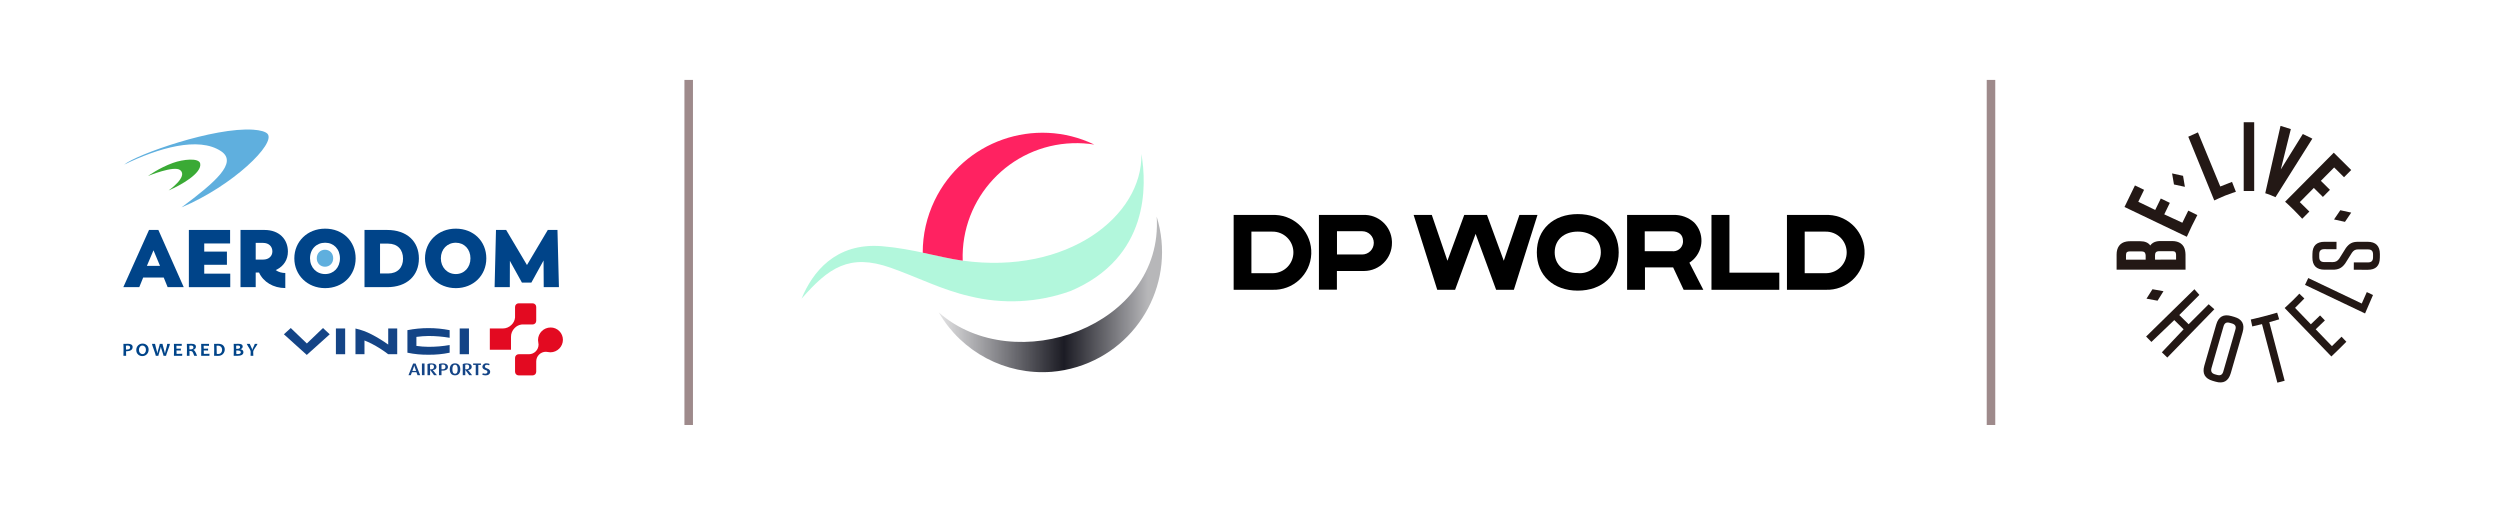 <?xml version="1.0" encoding="utf-8"?>
<svg xmlns="http://www.w3.org/2000/svg" height="262.865mm" style="shape-rendering:geometricPrecision; text-rendering:geometricPrecision; image-rendering:optimizeQuality; fill-rule:evenodd; clip-rule:evenodd" version="1.1" viewBox="0 0 56887 11488.87" width="1301.57mm">
 <defs>
  <style type="text/css">
   
    .fil0 {fill:none}
    .fil7 {fill:#004489}
    .fil13 {fill:#9E8A8B}
    .fil5 {fill:black;fill-rule:nonzero}
    .fil8 {fill:#004489;fill-rule:nonzero}
    .fil11 {fill:#144486;fill-rule:nonzero}
    .fil1 {fill:#231815;fill-rule:nonzero}
    .fil10 {fill:#3AAA35;fill-rule:nonzero}
    .fil9 {fill:#5FAFDE;fill-rule:nonzero}
    .fil12 {fill:#E30A21;fill-rule:nonzero}
    .fil6 {fill:url(#id2);fill-rule:nonzero}
    .fil3 {fill:url(#id3);fill-rule:nonzero}
    .fil2 {fill:url(#id4);fill-rule:nonzero}
    .fil4 {fill:url(#id5);fill-rule:nonzero}
   
  </style>
       <mask id="id0">
  <linearGradient gradientUnits="userSpaceOnUse" id="id1" x1="17584.86" x2="17586.12" y1="-28326.83" y2="-28329.82">
   <stop offset="0" style="stop-opacity:1; stop-color:white"/>
   <stop offset="0.149" style="stop-opacity:0.749; stop-color:white"/>
   <stop offset="1" style="stop-opacity:0; stop-color:white"/>
  </linearGradient>
        <rect height="2911.38" style="fill:url(#id1)" width="3904.28" x="20996.29" y="3020"/>
       </mask>
  <linearGradient gradientUnits="userSpaceOnUse" id="id2" x1="21340.85" x2="26126.25" y1="6597.42" y2="6597.42">
   <stop offset="0" style="stop-opacity:0.102; stop-color:#0F0F18"/>
   <stop offset="0.6" style="stop-opacity:0.949; stop-color:#0F0F18"/>
   <stop offset="1" style="stop-opacity:0.302; stop-color:#0F0F18"/>
  </linearGradient>
  <linearGradient gradientUnits="userSpaceOnUse" id="id3" x1="17582.32" x2="17588.62" y1="-28329.87" y2="-28329.87">
   <stop offset="0" style="stop-opacity:1; stop-color:#FF2261"/>
   <stop offset="0.902" style="stop-opacity:0.102; stop-color:#FF2261"/>
   <stop offset="1" style="stop-opacity:1; stop-color:#FF2261"/>
  </linearGradient>
  <linearGradient gradientUnits="userSpaceOnUse" id="id4" x1="17844.43" x2="17847.54" y1="-31841.51" y2="-31845.82">
   <stop offset="0" style="stop-opacity:0.302; stop-color:#00E68C"/>
   <stop offset="0.6" style="stop-opacity:1; stop-color:#00E68C"/>
   <stop offset="0.961" style="stop-opacity:0.361; stop-color:#00E68C"/>
   <stop offset="1" style="stop-opacity:0.302; stop-color:#00E68C"/>
  </linearGradient>
  <linearGradient gradientUnits="userSpaceOnUse" id="id5" x1="17584.86" x2="17586.12" y1="-28326.83" y2="-28329.82">
   <stop offset="0" style="stop-opacity:1; stop-color:#68022C"/>
   <stop offset="0.149" style="stop-opacity:1; stop-color:#68022C"/>
   <stop offset="1" style="stop-opacity:1; stop-color:#68022C"/>
  </linearGradient>
 </defs>
 <g id="Capa_x0020_1">
  
  <rect class="fil0" height="11488.87" width="56887" x="-0.01" y="-0"/>
  <g id="_1480361141088">
   <g>
    <path class="fil1" d="M52400.26 3049.02l-7.99 12.98 -493.34 794.94 228.7 -919.78 -234.69 -72.9 -347.54 1532.96c0,0 65.91,19.97 118.84,40.94 58.92,23.97 113.85,48.94 113.85,48.94l838.88 -1332.23 -216.71 -105.86z"/>
    <path class="fil1" d="M51821.03 8707.49l-349.54 -1332.23 -221.7 52.93 -33.96 -157.79c0,0 119.84,-25.97 278.63,-66.91 157.79,-40.94 321.57,-88.88 321.57,-88.88l45.94 151.8 -224.7 64.91 349.53 1332.23 -165.78 43.94z"/>
    <g>
     <path class="fil1" d="M50788.4 7360.29l-49.93 -13.98c-74.9,-21.97 -119.84,3 -141.81,77.9l-274.63 951.74c-20.97,74.9 3.99,119.84 77.9,141.81l49.93 13.98c73.9,20.97 119.84,-2.99 140.81,-77.9l274.63 -952.74c22.97,-73.9 -2.99,-118.84 -76.9,-140.81l0 0zm-375.5 1324.24l-61.92 -17.98c-179.76,-51.93 -243.67,-166.78 -191.74,-346.54l270.64 -935.76c51.93,-179.76 166.77,-243.68 346.53,-191.75l62.92 17.98c179.76,51.93 243.68,165.78 191.74,346.54l-270.64 935.76c-52.93,180.76 -167.78,244.67 -347.54,191.74z"/>
    </g>
   </g>
   <polygon class="fil1" points="49801.71,7378.26 50258.11,6922.87 50386.93,7036.72 49316.36,8136.26 49192.52,8016.41 49687.86,7493.11 49475.15,7283.39 48954.84,7780.73 48834,7657.89 49933.54,6581.32 50046.39,6710.15 49589,7168.54"/>
   <g>
    <g>
     <path class="fil1" d="M49516.09 5798.36l0 1 0 107.86 -478.37 1 -1 -95.87c1,-32.95 6,-53.93 15.98,-66.91 9.99,-13.98 23.97,-21.97 47.94,-26.97 8.99,-2 19.97,-3 33.96,-3l297.61 0c27.96,1 46.94,5 57.92,12.99 10.99,7.99 17.98,19.97 22.97,40.95 2,8.98 3,17.97 3,28.96l0 0zm-692.08 16.98l0 2 0 90.88 -447.4 1 0 -103.86c1,-28.96 5.99,-47.94 12.99,-58.92 7.99,-10.98 19.97,-17.98 41.94,-22.97 6.99,-2 16.98,-3 27.96,-3l1 -0 265.65 0c32.95,0 53.93,6 66.91,15.98 12.98,8.99 21.97,23.97 26.96,47.94 3,7.99 3.99,18.98 3.99,30.96l0 0zm906.8 -19.97l-10.99 0 10.99 0c-1,-32.96 -3,-61.92 -8.99,-90.88 -24.97,-142.81 -134.82,-219.71 -295.61,-219.71l-5.99 0 -253.66 0 -2.99 0c-29.96,0 -57.92,2 -82.89,6.99 -67.91,12.99 -118.84,45.94 -151.8,93.88 -43.94,-62.92 -120.84,-96.88 -228.7,-96.88l-6 0 -221.7 0c-31.96,0 -62.92,3 -89.88,7.99 -142.81,25.96 -220.71,134.82 -219.71,296.6l0 5.99 0 337.55 1568.91 0 -1 -341.55 0 0z"/>
    </g>
   </g>
   <rect class="fil1" height="1564.92" width="238.68" x="51055.05" y="2781.37"/>
   <polygon class="fil1" points="52524.1,6326.66 53741.48,6906.89 53856.33,6646.23 53997.14,6713.14 53816.38,7132.59 52450.19,6482.45"/>
   <g>
    <path class="fil1" d="M53660.58 5501.76l213.72 0c187.75,1 279.63,94.87 279.63,281.63l-1 79.9c-1,185.76 -92.88,276.63 -276.63,275.63l-316.58 -1 1 -167.78 322.57 1c77.9,0 113.85,-35.95 114.85,-113.85l0 -67.91c0,-77.9 -35.95,-113.85 -113.85,-113.85l-220.71 -1c-74.9,0 -107.85,24.97 -144.81,74.9l-153.8 244.67c-79.9,111.85 -163.78,143.81 -286.62,142.81l-180.75 0c-187.75,0 -280.63,-93.88 -279.63,-280.63l1 -78.89c1,-185.76 93.88,-275.63 276.63,-275.63l271.64 1 -1 167.78 -277.63 -1c-77.9,0 -114.85,35.95 -114.85,113.85l0 64.92c0,77.9 35.95,114.85 113.85,114.85l189.75 1c74.9,0 113.85,-27.96 150.8,-77.9l151.8 -242.68c79.89,-107.86 151.79,-141.81 280.62,-141.81z"/>
   </g>
   <polygon class="fil1" points="49468.16,4197.49 49425.21,3945.83 49674.88,4000.75 49716.83,4251.42"/>
   <polygon class="fil1" points="49093.65,6841.98 48842.99,6796.04 48978.81,6581.32 49229.48,6626.26 49094.65,6841.98"/>
   <g>
    <path class="fil1" d="M53465.84 3832.98l-11.98 11.98 11.98 -11.98 -361.52 -358.52 -1107.53 1115.52c0,0 122.84,109.85 200.73,189.75 79.9,79.9 188.75,197.74 188.75,197.74l162.78 -163.79 -217.71 -214.71 319.58 -322.57 205.73 204.73 160.79 -161.79 -206.73 -204.73 302.6 -304.59 224.7 222.71 162.78 -163.79 -34.95 -35.95z"/>
    <path class="fil1" d="M50789.4 4138.57l-267.64 104.86 -508.33 -1231.36 -219.71 98.87 591.21 1450.07c0,0 186.75,-86.88 248.67,-110.85 121.84,-47.94 243.68,-85.88 243.68,-85.88l-87.88 -225.7z"/>
    <path class="fil1" d="M49793.73 4792.7l-134.82 275.63 -411.45 -190.74 126.83 -261.65 -205.73 -98.87 -126.83 260.65 -385.49 -186.75 131.82 -271.64 -207.72 -99.87 -237.68 490.35 1418.11 678.1c0,0 73.9,-160.79 114.85,-247.67 41.94,-87.88 124.83,-246.67 124.83,-246.67l-206.73 -100.86z"/>
    <path class="fil1" d="M52167.57 6838.98c94.87,-91.88 152.79,-156.79 152.79,-156.79l114.85 109.85 -211.72 213.72 359.52 373.5 209.72 -201.73 109.85 113.85 -209.72 201.73 369.51 383.49 218.71 -214.72 109.86 114.85c0,0 -97.87,98.87 -183.75,182.76 -86.89,82.89 -157.79,151.8 -157.79,151.8l-1062.59 -1102.54c0,0 85.89,-77.9 180.76,-169.77z"/>
   </g>
   <polygon class="fil1" points="53254.13,4783.71 53501.8,4837.64 53358.99,5048.36 53110.31,4993.44 53253.13,4783.71"/>
  </g>
  <g id="_1480361153232">
   <g data-name="DP World Logo Colour BlackBG Horizontal RGB" id="DP_World_Logo_Colour_BlackBG_Horizontal_RGB">
    <path class="fil2" d="M24358.88 6622.67c-738.43,265.35 -1538.97,305.68 -2300.44,116.18 -624.17,-142.75 -1197.44,-437.88 -1789.91,-645.93 -943.29,-333.85 -1417.65,2.57 -2029.33,703.87 244.23,-597.27 769.16,-1279.69 1826.08,-1194.87 696.5,55.7 1332.83,258.95 1840.8,329.04 2387.51,329.04 4097.71,-1018.5 4066.02,-2428.47 120.99,701.63 191.1,2356.14 -1613.22,3120.49l0 -0.31z" data-name="Path 70212" id="Path_70212"/>
    <path class="fil3" d="M21906.08 5930.96l0 0c-47.38,-1428.54 1072.6,-2625.01 2501.13,-2672.38 165.17,-5.45 330.33,4.8 493.25,31.04 -1355.88,-651.69 -2983.5,-80.98 -3635.19,1275.22 -177.64,369.69 -269.51,774.6 -268.87,1184.95 333.85,70.42 638.56,145.31 909.35,181.49l0.33 -0.31z" data-name="Path 70213" id="Path_70213"/>
    <g data-name="Group 14038" id="Group_14038">
     <g data-name="Path 70214" id="Path_70214">
      <path class="fil4" d="M21906.08 5930.96l0 0c-47.38,-1428.54 1072.6,-2625.01 2501.13,-2672.38 165.17,-5.45 330.33,4.8 493.25,31.04 -1355.88,-651.69 -2983.5,-80.98 -3635.19,1275.22 -177.64,369.69 -269.51,774.6 -268.87,1184.95 333.85,70.42 638.56,145.31 909.35,181.49l0.33 -0.31z" style="mask:url(#id0)"/>
     </g>
    </g>
    <g data-name="Group 14039" id="Group_14039">
     <path class="fil5" d="M28952.08 4891.01l-880.55 0 0 1702.84 880.55 0c470.2,18.88 866.78,-346.98 885.67,-817.17 18.89,-470.2 -346.97,-866.78 -817.17,-885.67 -23.04,-0.96 -45.77,-0.96 -68.82,0l0.32 0zm-2.55 1325.46l-474.04 0 0 -945.84 474.04 0c261.19,-4.8 476.6,203.25 481.4,464.44 4.8,261.19 -203.25,476.6 -464.44,481.4 -5.76,0 -11.2,0 -16.96,0z" data-name="Path 70215" id="Path_70215"/>
     <path class="fil5" d="M41542.24 4891.01l-880.54 0 0 1702.84 880.54 0c470.2,18.88 866.78,-346.98 885.67,-817.17 18.89,-470.2 -346.97,-866.78 -817.17,-885.67 -23.05,-0.96 -45.78,-0.96 -68.82,0l0.33 0zm-2.55 1325.46l-474.05 0 0 -945.84 474.05 0c261.19,-4.8 476.6,203.25 481.4,464.44 4.8,261.19 -203.25,476.6 -464.44,481.4 -5.76,0 -11.2,0 -16.96,0z" data-name="Path 70216" id="Path_70216"/>
     <path class="fil5" d="M30014.12 4891.01l1001.54 0c346.65,-16.32 640.81,251.27 657.45,597.92 0.64,11.84 0.64,24 0.64,35.84 2.88,351.45 -279.43,638.56 -630.88,641.45 -9.92,0 -19.84,0 -29.44,-0.31l-592.47 0 0 425.72 -409.07 -0.01 0 -1700.6 2.57 0 -0.33 0zm408.74 370.02l0 529.74 572.96 -0.01c146.27,0 264.71,-118.44 264.71,-264.71 0,-146.27 -118.44,-264.71 -264.71,-264.71l-572.96 0 0 -0.31z" data-name="Path 70217" id="Path_70217"/>
     <polygon class="fil5" data-name="Path 70218" id="Path_70218" points="34573.71,4891.01 34218.1,5933.52 33835.92,4891.01 33318.35,4891.01 32936.17,5933.52 32580.56,4891.01 32167,4891.01 32704.1,6593.85 33110.61,6593.85 33577.29,5321.52 34043.96,6593.85 34447.92,6593.85 34985.02,4891.01 34574.03,4891.01"/>
     <path class="fil5" d="M37021.7 4891.01l1054.69 0c174.45,-6.73 344.41,55.06 474.05,171.88 227.89,237.5 219.9,614.56 -17.6,842.46 -28.16,26.89 -58.58,50.89 -91.23,72.01l316.88 616.8 -447.48 0.01 -239.43 -510.22 -640.81 0 0 510.22 -406.51 0 0 -1702.84 -2.57 0 0 -0.33zm403.96 372.58l0 452.28 616.8 -0.01c121.63,17.29 234.31,-67.21 251.91,-188.84 1.92,-12.8 2.57,-25.61 2.24,-38.41 0,-152.36 -96.66,-225.02 -253.82,-225.02l-616.81 0 -0.31 0z" data-name="Path 70219" id="Path_70219"/>
     <polygon class="fil5" data-name="Path 70220" id="Path_70220" points="38944.46,4891.01 39353.2,4891.01 39353.2,6204.32 40487.57,6204.32 40487.57,6593.86 38944.13,6593.85 38944.13,4891.01"/>
     <path class="fil5" d="M35901.74 4871.48c-551.51,0 -931.45,343.45 -931.45,870.95 0,527.49 379.62,870.94 931.45,870.94 551.82,0 931.45,-343.45 931.45,-870.94 0,-527.5 -379.94,-870.95 -931.45,-870.95zm0 1342.43l0 0c-309.52,0 -524.94,-186.29 -524.94,-471.81 0,-285.52 212.85,-471.81 524.94,-471.81l0 0.01c309.52,0 524.94,186.29 524.94,471.81 -0.64,262.47 -213.81,475 -476.6,474.36 -16.32,0 -32.33,-0.95 -48.33,-2.56l-0.01 0z" data-name="Path 70221" id="Path_70221"/>
    </g>
    <path class="fil6" d="M23923.24 8461.22c-1042.51,77.46 -2037.33,-447.79 -2561.63,-1352.03 1722.69,1519.11 5118.45,321.69 4958.74,-2179.45 444.6,1443.58 -365.21,2974.22 -1808.79,3419.13 -191.41,58.89 -388.9,96.66 -588.31,112.67l-0.01 -0.31z" data-name="Path 70222" id="Path_70222"/>
   </g>
  </g>
  <g id="_1480361154528">
   <g>
    <g id="logo-aerodom">
     <g id="Aerodom_Identifier_RGB">
      <path class="fil7" d="M3603.72 5232.49l-212.78 0 -584.75 1301.84 362.71 0 88.81 -218.52 468.17 0 88.82 218.52 366.38 0 -577.35 -1301.84zm-111.01 462.96l148.04 353.7 -297.92 0 149.88 -353.7z" id="Shape"/>
      <polygon class="fil8" id="Path" points="4297.56,5232.49 5235.7,5232.49 5235.7,5539.94 4647.27,5539.94 4647.27,5725.1 5163.55,5725.1 5163.55,6025.1 4647.27,6025.1 4647.27,6226.91 5239.41,6226.91 5239.41,6534.35 4297.56,6534.35"/>
      <g id="Group">
       <path class="fil7" d="M5818.5 6201l75.88 0c96.22,214.83 325.67,353.7 597.68,353.7l0 -342.58c-70.31,0 -155.45,-18.52 -218.35,-66.69l31.44 -14.79c153.59,-81.48 246.12,-224.07 246.12,-405.56 0,-281.5 -197.99,-492.57 -532.93,-492.57l-545.88 0 0 1301.82 346.04 0 0 -333.34zm379.33 -479.61c0,103.72 -79.57,185.18 -207.23,185.18l-172.1 0 0 -379.61 166.53 0c136.95,0 212.8,85.2 212.8,194.43z" id="Shape_64"/>
       <path class="fil7" d="M7398.69 5202.88c-403.41,0 -701.31,292.61 -701.31,675.91 0,381.48 297.91,677.77 701.31,677.79 399.7,0 693.91,-288.92 693.91,-677.79 0,-392.56 -294.21,-675.91 -693.91,-675.91zm0 320.38c194.28,0 336.77,142.57 336.77,355.53 0,209.26 -142.51,357.39 -336.77,357.41 -197.99,0 -344.2,-150.03 -344.2,-357.41 0,-211.08 146.21,-355.53 344.2,-355.53z" id="Shape_65"/>
       <path class="fil7" d="M8808.6 5232.49l-514.42 0 0 1301.86 514.42 0c449.64,0 723.5,-261.13 723.5,-651.84 0,-390.76 -273.86,-650.02 -723.5,-650.02zm362.65 653.73c0,201.81 -123.99,337.01 -340.45,337.01l-183.18 0 0 -679.61 183.18 0c216.46,0 340.45,137 340.45,342.6z" id="Shape_66"/>
       <path class="fil7" d="M10372.1 5202.88c-403.41,0 -701.3,292.61 -701.3,675.91 0,381.48 297.87,677.77 701.3,677.79 399.69,0 693.91,-288.92 693.91,-677.79 0,-392.56 -294.21,-675.91 -693.91,-675.91zm0 320.38c192.4,0 333.08,146.26 333.08,355.53 0,205.54 -140.66,357.39 -333.08,357.41 -196.15,0 -340.49,-153.7 -340.49,-357.41 0,-207.4 144.31,-355.53 340.49,-355.53z" id="Shape_67"/>
       <polygon class="fil8" id="Path_68" points="11286.09,5232.49 11517.4,5232.49 11991.1,6030.65 12464.8,5232.49 12684.97,5232.49 12718.31,6534.35 12372.27,6534.35 12368.6,5926.95 12091.03,6430.61 11876.35,6430.61 11602.52,5936.21 11600.66,6534.35 11254.63,6534.35"/>
       <path class="fil9" d="M7208.07 5876.94c0,-112.98 79.57,-194.44 186.91,-194.44 107.32,0 186.88,81.46 186.88,194.44 0,111.11 -79.55,192.57 -186.88,192.57 -107.34,0 -186.91,-81.46 -186.91,-192.57z" id="Path_69"/>
       <path class="fil9" d="M2824.69 3745.89c289.86,-236.81 2044.83,-855.46 2936.56,-794.95 162.8,11.08 281.6,44.56 326.09,94.11 197.05,219.66 -785.16,1179.87 -1958.01,1674.7 770.37,-574.52 1286.18,-1019.94 902.84,-1277.75 -512.88,-344.98 -1435.44,-71.44 -2207.48,303.89z" id="Path_70"/>
       <path class="fil10" d="M3367.41 4005.24c0,0 596.43,-247.79 734.34,-133.38 179.78,149.16 -253.37,453.21 -265.08,461.77 273.69,-116.91 767.53,-394.42 717.89,-615.03 -29.59,-131.72 -388.23,-95.31 -621.67,-11.03 -315.94,114.02 -565.48,297.67 -565.48,297.67z" id="Path_71"/>
      </g>
     </g>
    </g>
   </g>
   <g>
    <g>
     <path class="fil11" d="M9270.64 7512.7l0 512.85c158.09,33.07 319.37,48.54 480.94,46.32 161.28,2.03 322.17,-13.54 480.07,-46.32l0 -174.62c-159.35,27.85 -320.83,41.58 -482.59,41 -91.67,-0.87 -183.13,-7.83 -273.83,-20.89 0,-40.99 0,-161.09 0,-204.99 91.47,-12.76 183.61,-19.72 275.96,-20.88 160.99,0.29 321.79,14.02 480.46,41l0 -173.46c-317.44,-62.27 -643.97,-62.27 -961.4,0l0.39 0zm0 0l0 0 0 0z"/>
    </g>
    <rect class="fil11" height="586.24" width="210.69" x="10460.33" y="7474.12"/>
    <rect class="fil11" height="586.24" width="210.69" x="7643.42" y="7474.12"/>
    <path class="fil11" d="M8833.59 8060.36c-117.77,-90.89 -243.66,-170.95 -375.94,-239.02 -62.27,-32.4 -115.16,-53.66 -163.99,-73.78l0 312.8 -204.99 0 0 -585.08c128.31,28.72 252.36,74.06 368.98,134.88 130.73,67.68 256.33,144.65 375.94,230.42l0 -366.56 204.99 0 0 586.24 -204.99 0 0 0.1z"/>
    <path class="fil11" d="M7502.83 7606.97l-522.33 469.44 -520.68 -469.82 156.15 -142.23c0,0 319.37,307.48 366.56,351.38 47.57,-43.9 366.56,-351.38 366.56,-351.38l153.74 142.62z"/>
    <path class="fil12" d="M11145.87 7474.51l293.16 0c74.65,0.58 146.29,-29.01 198.8,-82 46.6,-43.7 75.71,-102.88 81.99,-166.41l0 -242.3c0,-45.25 36.74,-82 82,-82l317.73 0c45.25,0 82,36.74 82,82l0 317.73c0,45.25 -36.74,81.99 -82,81.99l-245.98 0c-62.75,6.87 -120.87,35.97 -163.99,82 -53.28,52.5 -82.87,124.44 -82,199.28l0 292.68 -481.71 0 0 -482.97z"/>
    <g>
     <path class="fil12" d="M12809.16 7731.61c-0.09,-74.17 -29.58,-145.14 -81.99,-197.64 -52.12,-52.79 -123.38,-82.38 -197.64,-81.99 -157.02,0 -284.95,126.28 -286.98,283.3 0,28.33 12.28,82 12.28,104.52 0.19,121.45 -97.95,220.07 -219.3,220.55l-233.7 0c-45.25,0 -82,36.74 -82,81.99l0 317.73c0,45.25 36.74,82 82,82l317.73 0c45.25,0 82,-36.74 82,-82l0 -235.73c0,-121.35 98.43,-219.78 219.78,-219.78l0 0c22.53,0 75.81,12.28 104.14,12.28 157.22,-1.84 283.69,-129.76 283.69,-286.98l-0 1.74zm0 0l0 0 0 0z"/>
    </g>
    <path class="fil11" d="M9434.62 8346.57c-3.86,-10.35 -6.67,-21.08 -8.22,-32.01l0 0c-1.94,10.93 -4.93,21.66 -8.99,32.01l-34.03 93.5 85.28 0 -34.03 -93.5zm65.94 191.06l-24.56 -68.07 -102.88 0 -25.43 68.07 -52.89 0 105.78 -265.71 55.31 0 105.4 265.71 -60.73 0z"/>
    <rect class="fil11" height="265.71" width="59.47" x="9600.64" y="8271.15"/>
    <g>
     <path class="fil11" d="M9814.62 8295.71c-9.86,-0.19 -19.72,1.35 -29.1,4.55l0 104.13c7.25,0.87 14.51,0.87 21.76,0 45.06,0 67.68,-20.5 67.68,-56.18 0,-35.68 -17.21,-54.54 -60.24,-54.54l-0.1 2.03zm61.98 241.92l-90.21 -122.99 0 0 0 122.99 -59.08 0 0 -254.2c27.85,-10.63 57.54,-15.86 87.31,-15.18 79.1,0 117.67,30.75 117.67,81.99 0,41 -34.81,67.68 -85.28,70.1l0 0 95.14 117.29 -65.56 0z"/>
    </g>
    <g>
     <path class="fil11" d="M10075.78 8295.71c-9.96,-0.29 -20.01,1.07 -29.49,4.06l0 103.27 11.89 0c57.43,4.06 78.32,-17.21 78.32,-53.66 0,-36.45 -17.21,-54.15 -60.73,-54.15l0 0.48zm-17.21 136.53l-12.28 0 0 105.39 -57.43 0 0 -254.2c27.94,-10.83 57.73,-16.05 87.7,-15.18 81.99,0 116.42,35.68 116.42,81.99 0,46.32 -40.9,88.57 -134.4,81.99z"/>
    </g>
    <g>
     <path class="fil11" d="M10354.55 8299.77c-49.22,0 -60.24,52.89 -60.24,102.88 0,49.99 9.48,101.72 60.24,101.72 50.76,0 59.46,-52.5 59.46,-101.72 0,-49.22 -10.64,-102.88 -59.46,-102.88l0 0zm0 241.15c-85.67,0 -120.09,-61.11 -120.09,-136.91 0,-75.8 34.42,-136.53 120.09,-136.53 85.66,0 119.32,61.5 119.32,136.53 -0,74.93 -33.56,136.91 -119.32,136.91z"/>
    </g>
    <g>
     <path class="fil11" d="M10615.71 8295.71c-9.86,-0.09 -19.73,1.35 -29.1,4.55l0 104.13c7.25,0.87 14.5,0.87 21.75,0 45.54,0 67.68,-20.5 67.68,-56.18 0,-35.68 -17.21,-54.54 -60.24,-54.54l-0.09 2.03zm62.36 241.92l-90.6 -122.99 0 0 0 122.99 -57.82 0 0 -254.2c27.75,-10.63 57.24,-15.86 86.93,-15.18 79.58,0 117.67,30.75 117.67,81.99 0,41 -34.42,67.68 -85.28,70.1l0 0 94.27 117.29 -65.17 0z"/>
    </g>
    <polygon class="fil11" points="10883.84,8303.93 10883.84,8536.76 10825.24,8536.76 10825.24,8303.93 10765.77,8303.93 10765.77,8271.15 10943.69,8271.15 10943.69,8303.93"/>
    <g>
     <path class="fil11" d="M11051.6 8540.92c-27.07,1.55 -54.15,-3.67 -78.71,-15.18l14.31 -34.42c16.44,8.51 34.81,12.77 53.28,12.28 31.52,0 50.86,-15.95 50.86,-40.99 0,-25.04 -13.92,-32.4 -49.6,-44.67 -51.63,-18.09 -65.56,-46.7 -65.56,-72.52 3.48,-46.7 44.18,-81.8 90.89,-78.32 1.55,0.09 3.09,0.29 4.64,0.48 24.17,-1.16 48.15,4.06 69.71,15.18l-12.67 29.98c-15.28,-7.74 -32.1,-11.8 -49.21,-11.89 -29.1,0 -45.93,15.18 -45.93,38.58 0,23.4 20.5,34.03 47.96,43.9 62.75,21.75 72.13,51.25 72.13,76.67 0,47.19 -41,81.99 -102.11,81.99l0 -1.06zm0 0l0 0 0 0z"/>
    </g>
   </g>
   <path class="fil8" d="M3018.07 7895.54c0,33.1 -13.04,57.61 -39.2,73.45 -26.16,15.77 -58.2,23.73 -96.19,23.73 -6.93,0 -11.84,-0.14 -14.78,-0.42 0,26.07 0.83,60.45 2.41,103.22l-62.04 0c1.89,-40.07 2.86,-87.31 2.86,-141.73 0,-49.94 -0.97,-93.06 -2.86,-129.3l38.45 0c5.42,0 15.91,-0.14 31.36,-0.57 15.45,-0.42 28.8,-0.64 40.18,-0.64 27.97,0 51.56,5.97 70.87,17.9 19.3,11.94 28.95,30.05 28.95,54.35zm-57 11.43c0,-29.69 -20.88,-44.54 -62.72,-44.54 -10.4,0 -21.49,1 -33.1,3.13 1.59,26.22 2.42,55.91 2.42,89.09 3.69,0.21 7.91,0.35 12.81,0.35 53.75,0 80.59,-15.98 80.59,-48.02z"/>
   <path class="fil8" d="M3381.9 7955c0,42.63 -13.79,77.93 -41.54,105.99 -27.67,27.99 -61.89,41.99 -102.67,41.99 -38.9,0 -71.39,-12.86 -97.62,-38.58 -26.24,-25.72 -39.28,-58.47 -39.28,-98.11 0,-42.63 13.79,-77.93 41.46,-106 27.74,-27.99 61.97,-41.98 102.76,-41.98 38.82,0 71.39,12.79 97.62,38.51 26.16,25.65 39.27,58.4 39.27,98.18zm-60.91 6.04c0,-28.99 -7.92,-52.5 -23.67,-70.55 -15.76,-18.04 -35.21,-27.06 -58.27,-27.06 -21.56,0 -39.81,9.09 -54.81,27.28 -15,18.19 -22.54,41.13 -22.54,68.91 0,28.84 7.91,52.36 23.75,70.47 15.83,18.04 35.21,27.14 58.2,27.14 21.49,0 39.73,-9.1 54.8,-27.35 15,-18.26 22.54,-41.2 22.54,-68.84z" id="_1"/>
   <path class="fil8" d="M3867.04 7824.5c0,12.93 -14.7,58.75 -44.17,137.4 -29.48,78.72 -44.18,123.19 -44.18,133.63l-58.28 0c0,-10.94 -8.97,-41.84 -26.76,-92.64 -19,-54.35 -29.7,-90.22 -32.04,-107.56l-3.77 0c-2.34,17.47 -12.21,53.64 -29.55,108.41 -16.21,51.22 -24.28,81.77 -24.28,91.78l-59.63 0c0,-13.07 -14.55,-59.46 -43.58,-139.24 -28.95,-79.78 -43.5,-123.68 -43.5,-131.78l70.03 0c0,8.81 8.37,43.62 25.18,104.5 16.81,60.95 25.18,97.04 25.18,108.48l3.54 0c0,-11.44 8.97,-46.88 26.91,-106.49 17.94,-59.6 26.99,-95.05 26.99,-106.49l62.95 0c0,10.45 8.97,46.53 26.91,108.34 17.94,61.88 26.91,96.69 26.91,104.64l3.54 0c0,-10.01 8.14,-43.97 24.43,-101.8 16.28,-57.83 24.42,-94.91 24.42,-111.18l62.72 0z" id="_2"/>
   <path class="fil8" d="M4146.97 8049.7l-1.81 45.82 -187.94 0c1.89,-41.91 2.86,-89.16 2.86,-141.73 0,-50.51 -0.97,-93.63 -2.86,-129.3l179.34 0 -2.41 45.61c-44.17,-2.2 -84.28,-3.34 -120.17,-3.34 1.43,19.32 2.19,42.05 2.19,68.27 30.76,0 63.7,-0.78 98.76,-2.27l0 43.47c-34.45,-1.35 -67.4,-2.06 -98.76,-2.06 0,28.13 0.6,54.56 1.81,79.07 40.33,0 83.3,-1.14 128.99,-3.55z" id="_3"/>
   <path class="fil8" d="M4484.49 8095.52l-65.36 0c-17.12,-49.09 -30.23,-79.42 -39.35,-90.93 -9.13,-11.51 -23.82,-17.26 -44.18,-17.26 -8.52,0 -16.66,0.07 -24.5,0.14 0,35.66 0.68,71.68 1.96,108.06l-61.37 0c1.89,-41.91 2.87,-89.16 2.87,-141.73 0,-50.51 -0.98,-93.63 -2.87,-129.3l38.22 0c4.38,0 13.65,-0.14 27.67,-0.57 14.1,-0.42 27.07,-0.64 39.05,-0.64 67.55,0 101.32,21.81 101.32,65.36 0,34.52 -19.3,58.61 -57.82,72.18l0 3.13c14.85,3.91 27.89,14.85 39.05,32.82 11.23,17.97 26.31,50.87 45.31,98.75zm-82.85 -191.46c0,-27.64 -18.85,-41.42 -56.54,-41.42 -13.79,0 -26.08,0.92 -36.63,2.91 1.58,21.46 2.41,49.51 2.41,84.04 8.06,0.28 14.93,0.42 20.5,0.42 46.89,0 70.26,-15.34 70.26,-45.96z" id="_4"/>
   <path class="fil8" d="M4766.83 8049.7l-1.81 45.82 -187.94 0c1.89,-41.91 2.87,-89.16 2.87,-141.73 0,-50.51 -0.98,-93.63 -2.87,-129.3l179.34 0 -2.41 45.61c-44.17,-2.2 -84.28,-3.34 -120.17,-3.34 1.43,19.32 2.19,42.05 2.19,68.27 30.76,0 63.7,-0.78 98.76,-2.27l0 43.47c-34.45,-1.35 -67.4,-2.06 -98.76,-2.06 0,28.13 0.6,54.56 1.81,79.07 40.33,0 83.3,-1.14 128.99,-3.55z" id="_5"/>
   <path class="fil8" d="M5114.53 7950.67c0,39.43 -13.42,73.81 -40.25,103.22 -26.77,29.41 -64.31,44.12 -112.63,44.12 -21.79,0 -51.79,-0.85 -90.09,-2.49 1.88,-41.91 2.86,-89.16 2.86,-141.73 0,-50.51 -0.98,-93.63 -2.86,-129.3l38.68 0c6.33,0 15.75,-0.14 28.26,-0.57 12.51,-0.42 20.66,-0.64 24.51,-0.64 53.15,0 91.67,12.5 115.56,37.44 23.97,25 35.96,54.99 35.96,89.94zm-60.31 8.95c0,-26.64 -8.3,-49.09 -24.73,-67.35 -16.51,-18.26 -41.69,-27.35 -75.54,-27.35 -6.33,0 -15.08,0.64 -26.08,1.85 1.43,27.78 2.19,56.76 2.19,87.02 0,33.18 0.76,66.07 2.26,98.68 9.57,1.77 19.07,2.7 28.65,2.7 31.66,0 55.1,-9.31 70.41,-27.78 15.23,-18.54 22.85,-41.13 22.85,-67.77z" id="_6"/>
   <path class="fil8" d="M5538.83 8013.96c0,55.2 -47.87,82.84 -143.76,82.84 -16.66,0 -42.52,-0.43 -77.72,-1.28 1.89,-41.91 2.87,-89.16 2.87,-141.73 0,-50.51 -0.98,-93.63 -2.87,-129.3l35.81 0c6.71,0 18.09,-0.14 34.07,-0.57 15.98,-0.42 28.5,-0.64 37.47,-0.64 65.21,0 97.85,19.96 97.85,59.96 0,30.76 -16.74,51.15 -50.13,61.16l0 3.13c17.79,2.63 33.32,9.16 46.59,19.68 13.19,10.44 19.83,26.07 19.83,46.74zm-59.63 2.27c0,-27.64 -25.63,-41.42 -77.05,-41.42 -10.17,0 -18.92,0.35 -26.31,1 0,29.06 0.68,55.76 2.04,80.13 4.98,1.14 12.52,1.71 22.47,1.71 27.29,0 47.19,-3.13 59.86,-9.31 12.67,-6.18 18.99,-16.84 18.99,-32.11zm-16.13 -116.58c0,-24.79 -16.44,-37.22 -49.46,-37.22 -15.15,0 -28.65,1 -40.4,3.13 1.65,13.99 2.41,38.08 2.41,72.18 5.66,0.29 11.53,0.43 17.71,0.43 46.51,0 69.74,-12.86 69.74,-38.51z" id="_7"/>
   <path class="fil8" d="M5858.94 7824.5c0,5.76 -8.37,21.03 -25.18,46.04 -25.7,38.15 -41.39,61.88 -47.04,71.18 -16.74,28.13 -25.18,49.02 -25.18,62.66 0,30.48 0.9,60.88 2.71,91.15l-62.72 0c1.59,-30.41 2.42,-60.95 2.42,-91.78 0,-14.14 -7.77,-35.59 -23.23,-64.29 -7.23,-13.36 -21.63,-37.15 -43.27,-71.4 -15.45,-24.58 -23.22,-39.07 -23.22,-43.55l69.36 0c0,5.04 9.27,26.08 27.74,63.23 18.47,37.08 27.74,61.09 27.74,71.89l3.47 0c0,-10.02 9.04,-32.75 27.06,-68.27 18.09,-35.52 27.06,-57.83 27.06,-66.85l62.27 0z" id="_8"/>
  </g>
  <rect class="fil13" height="7852.09" width="194.22" x="15574.02" y="1818.39"/>
  <rect class="fil13" height="7852.09" width="194.22" x="45207.56" y="1818.39"/>
 </g>
</svg>